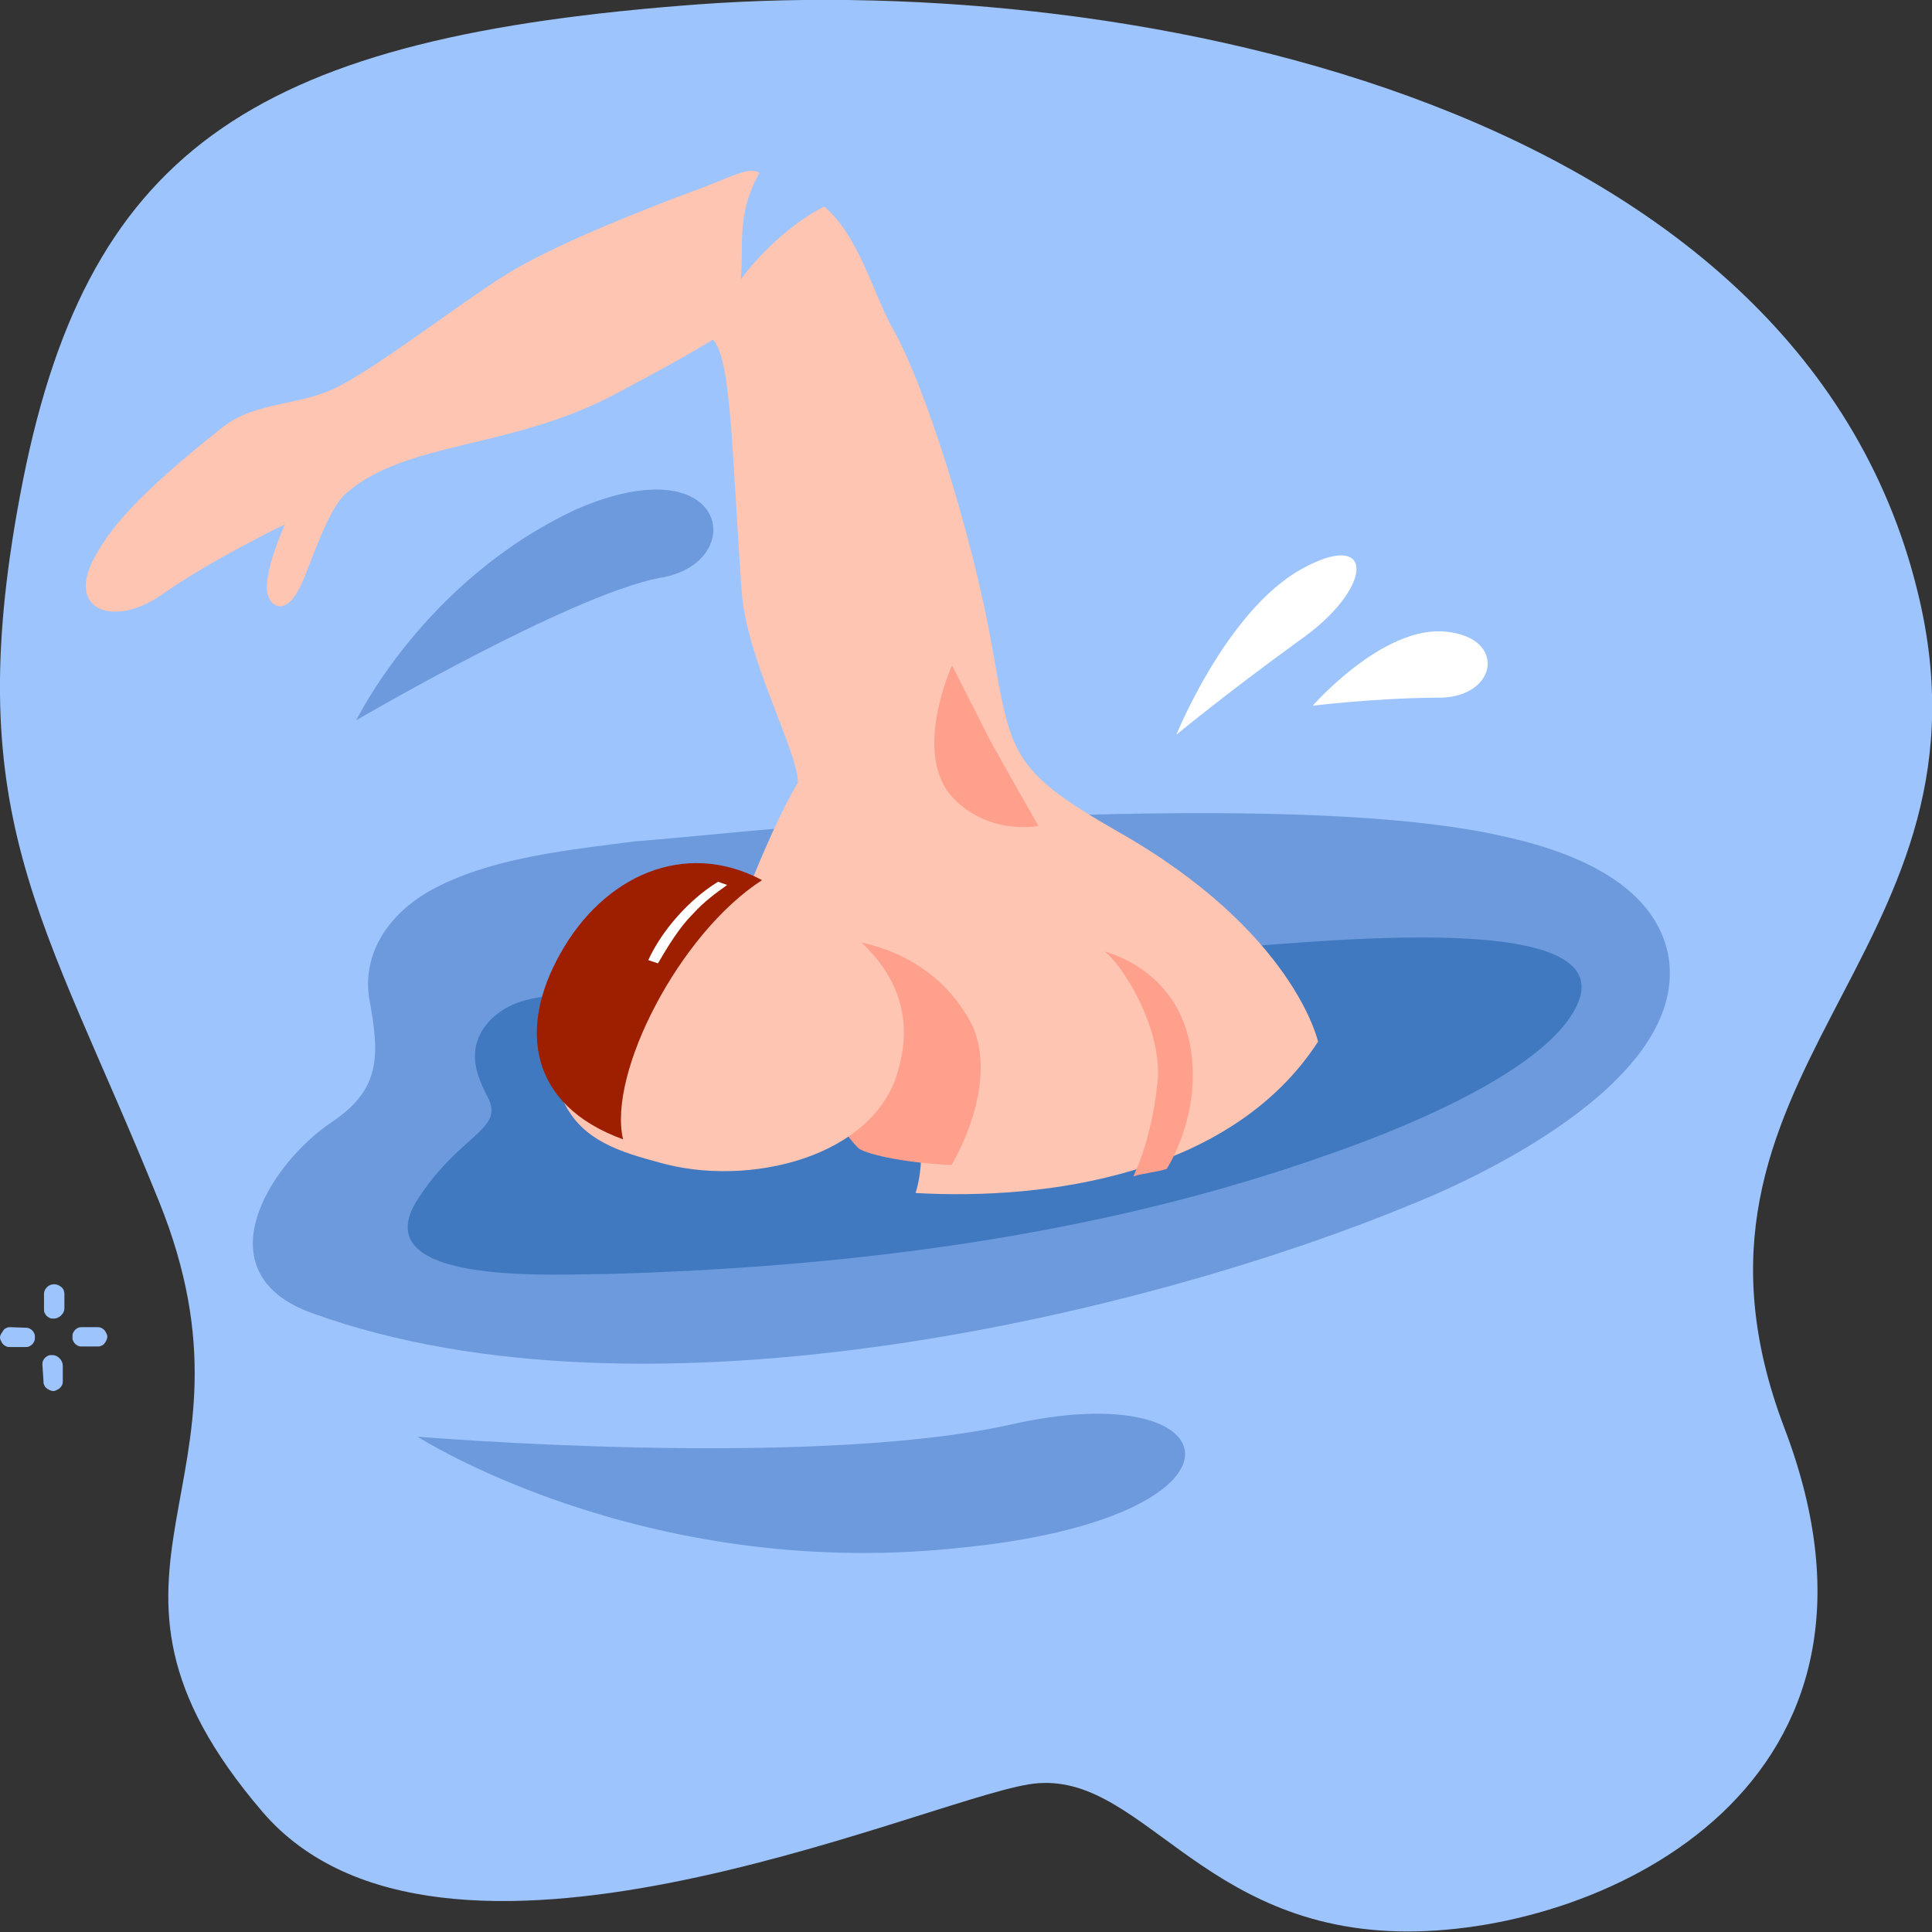 <svg width="360" height="360" fill="none" xmlns="http://www.w3.org/2000/svg"><rect width="100%" height="100%" fill="#333333" stroke="none"/><g clip-path="url(#clip0)"><path d="M130.3.8c81.5-5.9 206.6 18.7 227.5 111.5 14.9 66.3-50.5 87.5-25.3 153.8 25.3 66.4-33.1 93.8-70.2 93.8-39.3 0-49.8-30.9-70.7-27.4-20.8 3.5-109.6 43.7-142.7 5.1-38.9-45.5 2.3-60.5-19.3-113.8C8.1 170.5-8.1 152 4.3 89.4 16.8 26.8 48.7 6.8 130.3.8z" fill="#9DC4FC"/><path d="M66.4 134.2s12.6-26.1 41-39.3c28.6-12.4 32.3 10.3 15.4 12.8-16.8 3.3-56.4 26.5-56.4 26.5zm244.4 43.5c-2-9.5-11-17.7-31.3-22-31.8-7.1-94-3.3-123.3-2-12.4.5-25.4 2.1-38.1 3.1-11.3 1.5-25.2 2.8-36.1 8.2-10.3 5-14.7 13.5-13.1 21.6 1.8 10 2.1 16.4-7.1 22.5-11.5 7.7-24.5 28.1-3.6 35.6 62.8 22.7 156.7-.3 205.1-20.4 13.9-5.6 51.9-23.8 47.5-46.6z" fill="#6C9ADD"/><path d="M224 177c-26.1 1.2-52.5 3-78.4 5-12.3 1.2-24.3 1.9-36.5 3.1-5.6.5-14.3-.1-18.9 6.4-3.1 4.5-1.4 8.9.6 12.8 3.5 6.3-5.3 6.9-13.3 19.7-9.5 16 28 13.3 35.4 13.4 43.6-1.2 90.9-6.7 134.7-22.3 10.7-3.7 40.4-14.9 46.3-27.9 8.6-18.9-54.6-11-69.9-10.2z" fill="#4079BF"/><path d="M245.601 194.1s-4.5-20.6-37.4-39.2c-20.1-11.5-19.8-14.5-23.4-34.7-3.6-20.3-12.4-48.6-18.7-59.4-3.6-6.8-6.2-16.9-12.5-22.3-5.9 2.8-16.8 11.7-21.5 24.2 4.2 2.1 4.1 19.2 6.1 47.5.9 12.6 10.3 29.4 10.5 35.6-6.4 10.6-14.6 34-14.6 34s2.9 7.2 6.5 15.2l4.8-14.8s23.2 4.7 25.7 26.4c.9 7.1.7 11.9-.5 15.7 24.6 1.4 58.9-3.4 75-28.2z" fill="#FFC5B3"/><path d="M151.2 174.801l-4.8 15c4 9.5 9.6 20.2 13.5 24.1 1.1 1 7.6 2.7 17.4 3.2 2.7-4.6 8-16.3 4-25.8-9.3-18.3-30.1-16.5-30.1-16.5z" fill="#FFA08D"/><path d="M141.5 32.2c-2-1.3-5.6 1-12.3 3.4-9.9 3.7-24.3 9.4-33.3 14.6-8.4 4.9-23.6 16.9-32.4 21.6-7.4 4-15.6 2.8-22 7.8-16.8 13.3-21 19.1-23.8 24.1-5.6 10.1 3.6 13.4 12.6 7 9.1-6.4 22.8-13 22.8-13s-4.5 9.9-3.1 13.4c.6 2 3.4 3.7 6.1-2.1 1.7-3.6 4.9-14 8.3-17 11.2-9.9 30.9-8.2 50.5-18.7 8.8-4.7 16.2-8.7 20.8-11.9 5.1-12-.3-18.1 5.8-29.2zM153.2 170c-10.5-6.9-23.7-12.2-37-1.6-10.5 8-16.3 26.3-11.2 36.8 3.4 7.4 10.8 9.5 17.8 11.4 16.7 4.8 40.3-1 44.6-17.3 4.2-14.7-5.3-23.6-14.2-29.3z" fill="#FFC5B3"/><path d="M104.4 177.7c-7.8 13.8-5.9 28.2 11.7 34.6-2.9-12.3 10.5-38.4 25.9-48.3-14.5-7.7-29.6-.7-37.6 13.7z" fill="#9E1E00"/><path d="M215.7 201.5c-1 9.9-3.6 15.6-4.5 17.7 1.8-.6 4.5-.8 6.2-1.4 1.9-3 5.4-10.7 4.8-19.4-1-17.9-16.8-21.2-16.8-21.2 1.9.1 11.3 13.1 10.3 24.3zM177.4 124s-7.1 15.4-.5 23.9c6.8 8 16.6 6 16.6 6s-5.8-10.1-9.2-16.3c-3-6-6.9-13.6-6.9-13.6z" fill="#FFA08D"/><path d="M219.2 136.901s9.3-23 23.2-30.8c13.9-7.8 13.9 3.4-.5 13.4-13.9 10.1-22.7 17.4-22.7 17.4zm50.2-19.2c11.7 1.1 9.6 12.7-1.9 12.3-11.7.1-22.9 1.5-22.9 1.5s13.1-15 24.8-13.8zm-146.8 61.8c2-3.4 4-6.7 6.6-9.3 2-2.2 4.2-3.8 6.3-5.3l-1.7-.6c-5.4 3.3-10.5 9.1-13 14.6l1.8.6z" fill="#fff"/><path d="M77.8 267.7s72.6 6.1 110.3-2.2c42.2-9.7 48.4 17.5-10.1 23-58.6 6-100.2-20.8-100.2-20.8z" fill="#6C9ADD"/><path d="M18.1 247.3h-2.8c-.3 0-.5 0-.7.1-.2.1-.4.2-.6.4-.2.2-.3.4-.4.6-.1.2-.1.5-.1.7 0 .3 0 .5.1.7.1.2.2.4.4.6.2.2.4.3.6.4.2.1.5.1.7.1h2.8c.3 0 .5 0 .7-.1.2-.1.5-.2.6-.4.2-.2.3-.4.4-.6.1-.2.2-.5.2-.7 0-.3-.1-.5-.2-.7-.1-.2-.2-.4-.4-.6-.2-.2-.4-.3-.6-.4-.2-.1-.4-.1-.7-.1zm-16.1 0c-.3 0-.5 0-.7.1-.2.1-.5.2-.6.4-.1.2-.3.4-.4.6-.2.3-.3.6-.3.8 0 .3.1.5.2.7.1.2.2.4.4.6.2.2.4.3.6.4.2.1.5.1.7.1h2.8c.3 0 .5 0 .7-.1.2-.1.4-.2.6-.4.2-.2.3-.4.4-.6.1-.2.1-.5.1-.7 0-.3 0-.5-.1-.7-.1-.2-.2-.4-.4-.6-.2-.2-.4-.3-.6-.4-.2-.1-.5-.1-.7-.1l-2.7-.1zm6.1 10c0 .3 0 .5.1.7.1.2.2.5.4.6.2.2.4.3.6.4.2.1.5.2.7.2.3 0 .5-.1.7-.2.2-.1.4-.2.6-.4.2-.2.3-.4.4-.6.1-.2.1-.5.1-.7v-2.8c0-.5-.2-1-.6-1.4-.4-.4-.8-.6-1.4-.6-.3 0-.5 0-.7.1-.2.1-.4.2-.6.4-.2.2-.3.4-.4.6-.1.2-.1.5-.1.7l.2 3zm3.9-16.2c0-.5-.2-1-.6-1.3-.4-.3-.8-.5-1.3-.5s-1 .2-1.3.5c-.4.4-.6.8-.6 1.3v2.8c0 .3 0 .5.1.7.1.2.2.4.4.6.2.2.4.3.6.4.2.1.5.1.7.1.5 0 1-.2 1.4-.6.4-.4.6-.8.6-1.4v-2.6z" fill="#9DC4FC"/></g><defs><clipPath id="clip0"><path fill="#fff" d="M0 0h360v360H0z"/></clipPath></defs></svg>